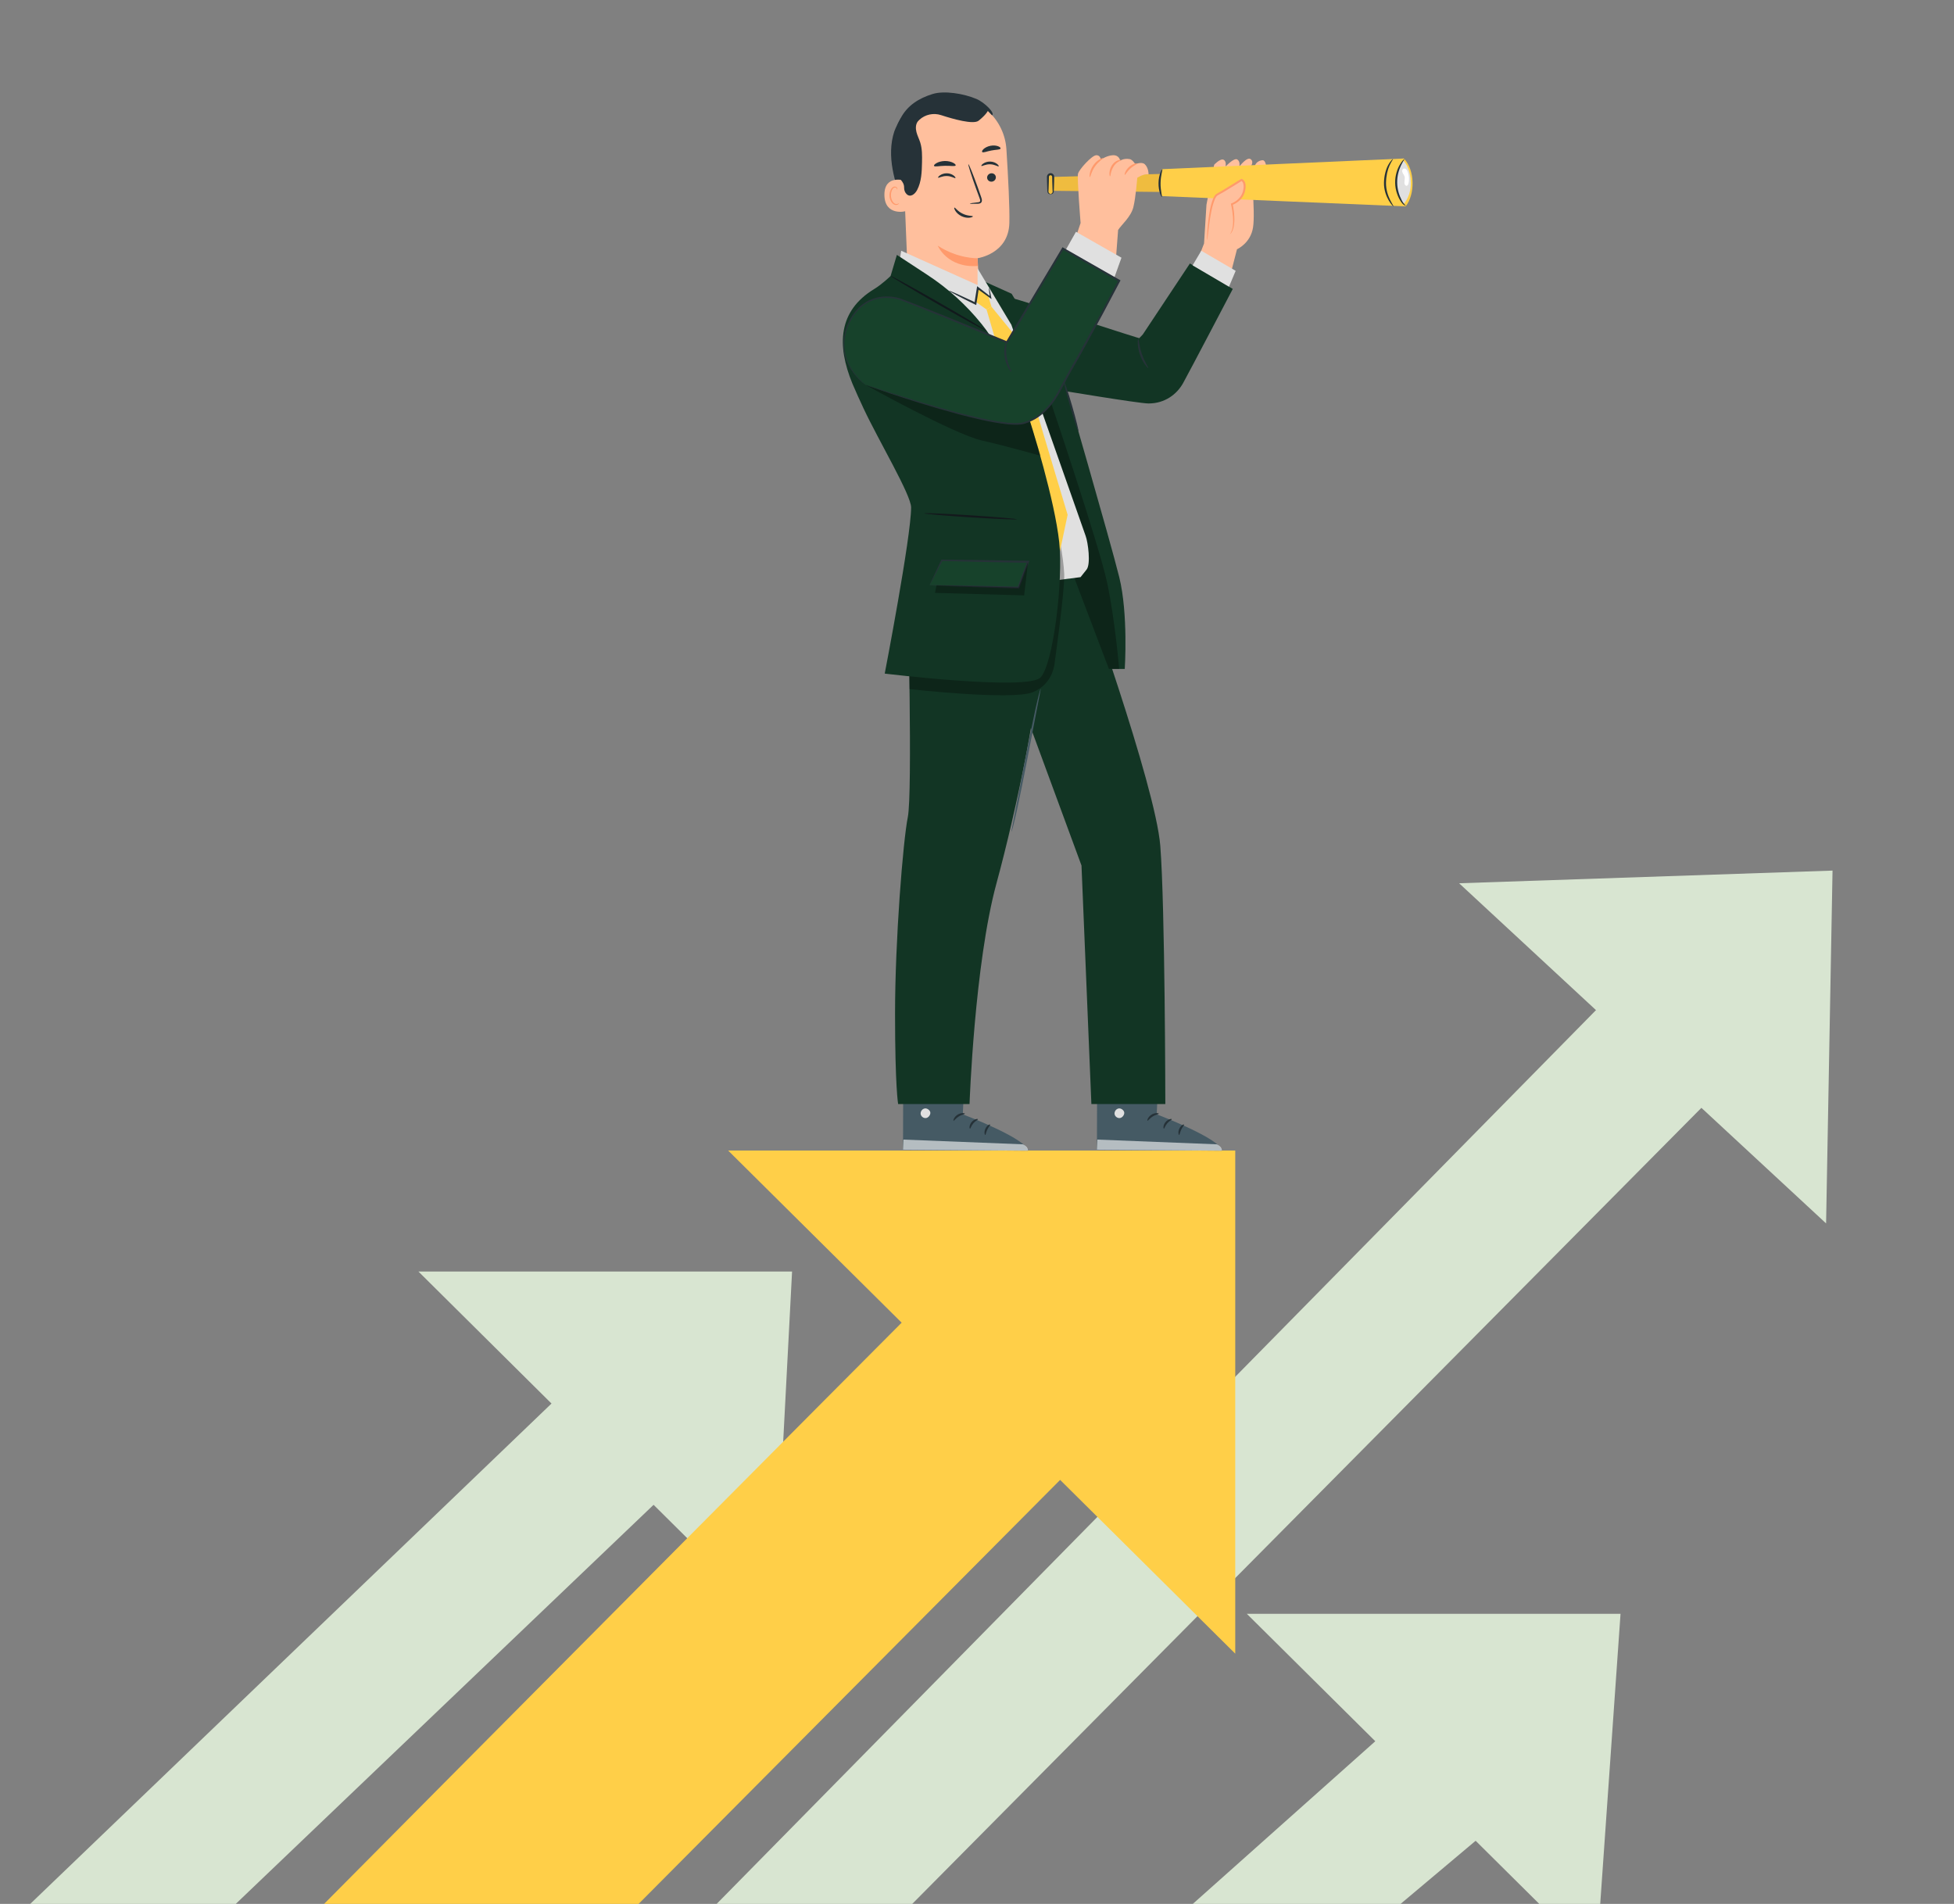 <svg width="234" height="228" viewBox="0 0 234 228" fill="none" xmlns="http://www.w3.org/2000/svg">
<rect x="0" y="0" width="234" height="228" fill="#808080" stroke="none"/>
<path d="M149.315 193.261L184.701 228.361L191.609 228.342L194.066 193.261H149.315Z" fill="#D8E5D1"/>
<path d="M178.088 196.583L142.436 228.361L167.338 228.323L188.328 210.67L178.088 196.583Z" fill="#D8E5D1"/>
<path d="M174.736 105.773L218.682 146.507L219.454 104.256L174.736 105.773Z" fill="#D8E5D1"/>
<path d="M204.342 107.532L85.484 228.342H108.903L215.055 121.263L204.342 107.532Z" fill="#D8E5D1"/>
<path d="M50.108 152.269L92.65 194.473L94.854 152.269H50.108Z" fill="#D8E5D1"/>
<path d="M79.639 155.03L3.262 228.342H27.874L89.879 169.117L79.639 155.03Z" fill="#D8E5D1"/>
<path d="M87.198 137.779L147.926 198.03V137.779H87.198Z" fill="#FFCF48"/>
<path d="M127.268 139.137C125.892 140.237 38.47 228.342 38.47 228.342H76.134L144.865 159.209L127.268 139.137Z" fill="#FFCF48"/>
<path d="M115.638 125.747L115.301 133.445C115.301 133.445 123.009 136.37 123.089 137.802L108.141 137.685L108.173 125.672L115.638 125.747Z" fill="#455A64"/>
<path d="M110.686 132.757C110.396 132.832 110.195 133.16 110.26 133.45C110.326 133.745 110.654 133.951 110.944 133.88C111.234 133.81 111.491 133.427 111.393 133.146C111.295 132.86 110.897 132.64 110.635 132.776" fill="#E0E0E0"/>
<g opacity="0.6">
<path d="M108.141 137.681L108.192 136.469L122.504 137.035C122.504 137.035 123.168 137.33 123.089 137.798L108.141 137.681Z" fill="white"/>
</g>
<path d="M115.545 133.366C115.54 133.441 115.175 133.469 114.815 133.703C114.449 133.928 114.258 134.241 114.192 134.208C114.127 134.194 114.239 133.759 114.679 133.483C115.119 133.211 115.559 133.3 115.545 133.366Z" fill="#263238"/>
<path d="M117.108 134.03C117.122 134.101 116.808 134.222 116.555 134.531C116.298 134.831 116.233 135.163 116.158 135.158C116.087 135.168 116.041 134.742 116.359 134.367C116.677 133.988 117.108 133.96 117.108 134.03Z" fill="#263238"/>
<path d="M117.983 135.912C117.917 135.926 117.819 135.561 118.006 135.163C118.193 134.765 118.539 134.606 118.568 134.672C118.61 134.732 118.385 134.943 118.235 135.275C118.076 135.598 118.053 135.907 117.983 135.912Z" fill="#263238"/>
<path d="M115.428 131.606C115.395 131.671 115.063 131.569 114.651 131.592C114.239 131.611 113.916 131.746 113.879 131.681C113.837 131.629 114.15 131.358 114.637 131.339C115.124 131.311 115.461 131.55 115.428 131.606Z" fill="#263238"/>
<path d="M138.86 125.747L138.523 133.445C138.523 133.445 146.231 136.37 146.31 137.802L131.362 137.685L131.395 125.672L138.86 125.747Z" fill="#455A64"/>
<path d="M133.908 132.757C133.618 132.832 133.417 133.16 133.482 133.45C133.548 133.745 133.875 133.951 134.165 133.88C134.456 133.81 134.713 133.427 134.615 133.146C134.516 132.86 134.119 132.64 133.857 132.776" fill="#E0E0E0"/>
<g opacity="0.6">
<path d="M131.362 137.681L131.414 136.469L145.725 137.035C145.725 137.035 146.39 137.33 146.31 137.798L131.362 137.681Z" fill="white"/>
</g>
<path d="M138.766 133.366C138.762 133.441 138.397 133.469 138.036 133.703C137.671 133.928 137.479 134.241 137.414 134.208C137.348 134.194 137.461 133.759 137.9 133.483C138.34 133.211 138.785 133.3 138.766 133.366Z" fill="#263238"/>
<path d="M140.329 134.03C140.343 134.101 140.03 134.222 139.777 134.531C139.52 134.831 139.454 135.163 139.379 135.158C139.309 135.168 139.262 134.742 139.581 134.367C139.899 133.988 140.329 133.96 140.329 134.03Z" fill="#263238"/>
<path d="M141.204 135.912C141.139 135.926 141.04 135.561 141.228 135.163C141.415 134.765 141.761 134.606 141.789 134.672C141.831 134.732 141.607 134.943 141.457 135.275C141.302 135.598 141.279 135.907 141.204 135.912Z" fill="#263238"/>
<path d="M138.65 131.606C138.617 131.671 138.284 131.569 137.873 131.592C137.461 131.611 137.138 131.746 137.1 131.681C137.058 131.629 137.372 131.358 137.859 131.339C138.345 131.311 138.687 131.55 138.65 131.606Z" fill="#263238"/>
<path d="M108.211 24.682C107.686 23.245 107.162 21.794 106.896 20.283C106.624 18.776 106.615 17.194 107.097 15.738C107.172 15.518 107.808 14.035 108.037 14.049C108.201 14.058 107.827 15.434 107.916 15.575C108.763 16.913 109.039 18.551 108.969 20.133C108.899 21.719 108.622 23.151 108.211 24.682Z" fill="#263238"/>
<path d="M108.702 32.84L108.14 18.935C107.878 15.102 109.596 11.662 113.433 11.503L113.85 11.513C117.393 11.574 120.299 14.349 120.524 17.887C120.734 21.229 120.926 24.935 120.875 26.727C120.767 30.415 117.07 30.921 117.07 30.921C117.06 30.921 117.229 33.593 117.257 34.674C117.257 34.674 116.868 34.96 113.433 35.081C109.994 35.203 108.702 32.84 108.702 32.84Z" fill="#FFBF9D"/>
<path d="M117.069 30.921C117.069 30.921 114.744 31.014 112.296 29.419C112.296 29.419 113.419 32.119 117.102 31.852L117.069 30.921Z" fill="#FF9A6C"/>
<path d="M119.259 21.233C119.264 21.509 119.035 21.743 118.745 21.757C118.454 21.767 118.216 21.551 118.211 21.275C118.206 20.999 118.436 20.765 118.726 20.751C119.016 20.737 119.255 20.957 119.259 21.233Z" fill="#263238"/>
<path d="M119.597 19.918C119.532 19.983 119.138 19.684 118.572 19.674C118.006 19.656 117.585 19.941 117.524 19.871C117.496 19.838 117.561 19.716 117.744 19.59C117.926 19.464 118.231 19.337 118.582 19.347C118.933 19.356 119.227 19.492 119.396 19.628C119.574 19.763 119.63 19.89 119.597 19.918Z" fill="#263238"/>
<path d="M114.416 21.322C114.351 21.387 113.958 21.088 113.391 21.079C112.825 21.06 112.404 21.345 112.343 21.275C112.315 21.242 112.381 21.121 112.568 20.994C112.75 20.868 113.055 20.742 113.406 20.751C113.757 20.76 114.051 20.896 114.22 21.032C114.393 21.168 114.449 21.289 114.416 21.322Z" fill="#263238"/>
<path d="M116.143 24.383C116.143 24.35 116.494 24.294 117.065 24.233C117.21 24.219 117.346 24.195 117.374 24.097C117.411 23.994 117.35 23.835 117.285 23.667C117.154 23.316 117.018 22.946 116.878 22.557C116.311 20.98 115.904 19.684 115.965 19.66C116.031 19.637 116.541 20.901 117.107 22.478C117.243 22.866 117.374 23.236 117.495 23.592C117.547 23.756 117.636 23.947 117.561 24.163C117.519 24.27 117.411 24.345 117.318 24.369C117.224 24.397 117.144 24.397 117.069 24.397C116.499 24.42 116.143 24.415 116.143 24.383Z" fill="#263238"/>
<path d="M114.444 19.81C114.374 19.96 113.817 19.834 113.148 19.857C112.479 19.862 111.926 20.012 111.851 19.862C111.819 19.791 111.926 19.656 112.156 19.529C112.385 19.398 112.736 19.291 113.138 19.281C113.541 19.272 113.897 19.37 114.131 19.487C114.365 19.609 114.477 19.74 114.444 19.81Z" fill="#263238"/>
<path d="M119.816 17.798C119.732 17.948 119.259 17.915 118.726 18.023C118.188 18.116 117.762 18.322 117.626 18.21C117.565 18.154 117.612 18.013 117.781 17.854C117.949 17.695 118.253 17.526 118.623 17.456C118.993 17.386 119.334 17.433 119.55 17.522C119.765 17.611 119.854 17.728 119.816 17.798Z" fill="#263238"/>
<path d="M108.398 21.645C108.337 21.617 105.88 20.849 105.912 23.372C105.95 25.894 108.472 25.337 108.477 25.263C108.482 25.192 108.398 21.645 108.398 21.645Z" fill="#FFBF9D"/>
<path d="M107.653 24.331C107.644 24.322 107.611 24.364 107.536 24.397C107.466 24.429 107.34 24.457 107.209 24.406C106.942 24.312 106.713 23.891 106.694 23.437C106.684 23.208 106.731 22.988 106.806 22.805C106.881 22.618 106.998 22.487 107.134 22.464C107.265 22.431 107.363 22.511 107.396 22.581C107.429 22.651 107.415 22.702 107.429 22.707C107.438 22.712 107.48 22.665 107.461 22.562C107.452 22.511 107.419 22.454 107.358 22.408C107.298 22.361 107.209 22.337 107.115 22.347C106.918 22.361 106.75 22.543 106.661 22.745C106.563 22.946 106.507 23.194 106.521 23.451C106.544 23.961 106.811 24.429 107.176 24.532C107.354 24.574 107.503 24.518 107.578 24.457C107.649 24.392 107.658 24.336 107.653 24.331Z" fill="#FF9A6C"/>
<path d="M118.801 13.81C119.204 13.576 117.95 12.285 116.934 11.85C115.404 11.199 113.078 10.829 111.692 11.255C110.022 11.77 108.641 12.64 107.836 14.194C107.026 15.743 106.75 17.536 106.839 19.281C106.867 19.815 106.933 20.367 107.232 20.812C107.597 21.359 108.281 21.696 108.271 22.464C108.267 22.745 108.356 23.025 108.552 23.227C109.025 23.709 109.577 23.231 109.825 22.763C110.354 21.762 110.391 20.582 110.415 19.45C110.429 18.645 110.443 17.821 110.199 17.054C110.068 16.637 109.858 16.244 109.75 15.818C109.643 15.392 109.643 14.91 109.9 14.555C109.942 14.498 110.012 14.424 110.101 14.344C110.798 13.703 111.795 13.492 112.699 13.787C114.131 14.255 116.574 14.948 117.196 14.452C118.09 13.736 118.301 13.282 118.301 13.282L118.801 13.81Z" fill="#263238"/>
<path d="M116.508 25.913C116.517 25.955 116.377 26.035 116.124 26.067C115.871 26.1 115.511 26.063 115.155 25.894C114.8 25.726 114.542 25.468 114.411 25.253C114.275 25.038 114.252 24.879 114.289 24.86C114.374 24.818 114.678 25.314 115.296 25.595C115.913 25.899 116.489 25.819 116.508 25.913Z" fill="#263238"/>
<path d="M151.613 19.777C151.613 19.777 151.515 19.188 151.225 19.188C150.935 19.188 150.495 19.347 150.303 19.777C150.106 20.208 151.613 19.777 151.613 19.777Z" fill="#FFBF9D"/>
<path d="M144.19 29.161L144.48 24.513L145.402 19.726C145.402 19.726 146.132 18.949 146.521 19.127C146.909 19.309 146.764 19.946 146.764 19.946C146.764 19.946 147.784 18.846 148.173 19.099C148.561 19.351 148.416 19.946 148.416 19.946C148.416 19.946 149.338 18.724 149.773 19.061C150.209 19.398 149.773 19.946 149.773 19.946C149.773 19.946 150.354 25.309 150.059 27.223C149.769 29.137 148.135 29.849 148.135 29.849L147.359 32.863L143.554 30.794L144.19 29.161Z" fill="#FFBF9D"/>
<path d="M146.517 23.076L125.859 22.847V21.195L146.517 20.615V23.076Z" fill="#EFBC3F"/>
<path d="M168.33 24.714L139.141 23.484C138.776 22.491 138.761 21.42 139.117 20.259L168.124 18.981C169.462 20.367 169.476 23.287 168.33 24.714Z" fill="#FFCF48"/>
<path d="M168.049 19.244C168.049 19.244 167.169 20.067 167.202 21.86C167.235 23.652 168.119 24.406 168.119 24.406C168.119 24.406 169.079 23.395 168.938 21.598C168.803 19.843 168.049 19.244 168.049 19.244Z" fill="#E0E0E0"/>
<path d="M166.879 24.714C166.855 24.733 166.603 24.494 166.312 24.008C166.027 23.526 165.723 22.772 165.737 21.887C165.751 21.026 165.971 20.25 166.247 19.753C166.523 19.253 166.799 19.023 166.813 19.042C166.846 19.07 166.621 19.332 166.401 19.828C166.172 20.32 165.994 21.059 165.98 21.887C165.966 22.711 166.224 23.437 166.462 23.919C166.706 24.415 166.911 24.691 166.879 24.714Z" fill="#263238"/>
<path d="M168.181 19.043C168.213 19.066 167.998 19.342 167.764 19.838C167.53 20.329 167.301 21.069 167.319 21.897C167.334 22.73 167.591 23.456 167.844 23.938C168.078 24.443 168.372 24.616 168.363 24.645C168.358 24.659 168.265 24.64 168.129 24.546C167.993 24.453 167.839 24.27 167.694 24.027C167.394 23.545 167.09 22.787 167.076 21.907C167.057 21.027 167.329 20.255 167.61 19.763C167.895 19.262 168.162 19.024 168.181 19.043Z" fill="#263238"/>
<path d="M168.559 20.54C168.522 20.446 168.475 20.353 168.405 20.283C168.335 20.212 168.227 20.17 168.129 20.189C168.03 20.208 167.955 20.292 167.927 20.39C167.899 20.488 167.918 20.591 167.96 20.68C168.068 20.891 168.241 21.088 168.232 21.298C168.227 21.509 168.171 21.719 168.189 21.93C168.194 22.005 168.213 22.084 168.26 22.15C168.306 22.211 168.381 22.258 168.456 22.248C168.583 22.23 168.643 22.089 168.672 21.967C168.784 21.495 168.742 20.989 168.559 20.54Z" fill="white"/>
<path d="M139.136 23.587C139.085 23.619 138.715 22.889 138.738 21.911C138.752 20.933 139.141 20.217 139.192 20.25C139.263 20.278 138.991 20.994 138.982 21.916C138.963 22.838 139.206 23.563 139.136 23.587Z" fill="#263238"/>
<path d="M125.816 23.24C125.643 23.24 125.503 23.1 125.503 22.927V21.176C125.503 21.003 125.643 20.863 125.816 20.863C125.99 20.863 126.13 21.003 126.13 21.176V22.927C126.135 23.1 125.99 23.24 125.816 23.24Z" fill="#F4C040"/>
<path d="M125.817 23.24C125.812 23.221 125.901 23.217 125.985 23.133C126.027 23.09 126.065 23.025 126.06 22.945C126.056 22.838 126.051 22.725 126.041 22.618C126.032 22.337 126.023 22.047 126.013 21.747C126.013 21.579 126.009 21.406 126.004 21.232C126.018 21.078 125.929 20.989 125.807 20.984C125.686 20.989 125.597 21.078 125.611 21.232C125.606 21.406 125.606 21.579 125.602 21.747C125.592 22.047 125.583 22.337 125.573 22.618C125.569 22.73 125.564 22.838 125.555 22.945C125.555 23.025 125.592 23.09 125.63 23.133C125.733 23.217 125.822 23.221 125.817 23.24C125.822 23.25 125.728 23.292 125.588 23.207C125.522 23.165 125.452 23.081 125.433 22.959C125.428 22.847 125.419 22.735 125.414 22.618C125.405 22.337 125.396 22.047 125.386 21.747C125.386 21.579 125.382 21.406 125.377 21.232C125.368 21.153 125.391 20.989 125.475 20.9C125.555 20.802 125.681 20.736 125.812 20.736C125.943 20.736 126.07 20.797 126.149 20.9C126.233 20.989 126.252 21.153 126.247 21.232C126.243 21.406 126.243 21.579 126.238 21.747C126.229 22.047 126.219 22.337 126.21 22.618C126.205 22.735 126.196 22.847 126.191 22.959C126.173 23.081 126.102 23.165 126.037 23.207C125.906 23.292 125.812 23.25 125.817 23.24Z" fill="#263238"/>
<path d="M129.406 26.704C129.406 26.704 128.966 21.279 129.097 20.802C129.247 20.259 130.726 18.649 131.25 18.593C131.774 18.537 131.83 19.117 131.83 19.117C131.83 19.117 132.565 18.612 133.286 18.588C134.049 18.565 134.147 19.239 134.147 19.239C134.147 19.239 134.573 18.925 135.303 19.056C135.612 19.113 135.963 19.66 135.963 19.66C135.963 19.66 136.73 19.328 137.095 19.67C137.554 20.1 137.549 20.868 137.549 20.868C136.838 20.816 136.192 21.298 136.192 21.298C136.192 21.298 136.014 23.648 135.724 24.813C135.434 25.974 134.283 26.938 133.899 27.537L133.595 31.547L128.657 28.931L129.406 26.704Z" fill="#FFBF9D"/>
<path d="M130.515 21.209C130.454 21.219 130.431 20.498 130.922 19.801C131.404 19.099 132.092 18.874 132.106 18.935C132.139 19 131.564 19.3 131.124 19.941C130.674 20.573 130.59 21.219 130.515 21.209Z" fill="#FF9A6C"/>
<path d="M132.93 21.116C132.874 21.139 132.734 20.493 133.136 19.829C133.333 19.506 133.628 19.291 133.862 19.211C134.096 19.127 134.25 19.145 134.255 19.174C134.273 19.239 133.688 19.361 133.347 19.955C132.986 20.531 133.005 21.12 132.93 21.116Z" fill="#FF9A6C"/>
<path d="M134.699 20.938C134.634 20.929 134.741 20.409 135.205 19.997C135.663 19.576 136.187 19.52 136.192 19.585C136.211 19.656 135.771 19.805 135.368 20.18C134.957 20.54 134.765 20.961 134.699 20.938Z" fill="#FF9A6C"/>
<path d="M147.326 28.038C148.149 27.069 147.522 24.462 147.522 24.462C147.522 24.462 148.688 24.074 148.978 22.909C149.268 21.743 148.688 21.551 148.688 21.551C148.496 21.649 146.699 22.815 145.777 23.297C144.855 23.784 144.564 28.726 144.564 28.726" fill="#FFBF9D"/>
<path d="M144.56 28.73C144.541 28.73 144.541 28.496 144.56 28.08C144.583 27.663 144.625 27.059 144.714 26.32C144.822 25.581 144.916 24.691 145.29 23.751C145.346 23.634 145.402 23.517 145.487 23.404C145.561 23.292 145.716 23.184 145.819 23.138C146.043 23.016 146.268 22.885 146.497 22.744C146.951 22.464 147.424 22.174 147.906 21.879C148.149 21.729 148.369 21.584 148.627 21.439L148.674 21.411L148.72 21.429C148.945 21.528 149.043 21.706 149.109 21.883C149.17 22.066 149.179 22.248 149.17 22.417C149.146 22.759 149.067 23.091 148.912 23.386C148.599 23.975 148.079 24.354 147.55 24.551L147.616 24.429C147.845 25.529 147.869 26.47 147.747 27.111C147.691 27.434 147.579 27.672 147.494 27.822C147.391 27.967 147.326 28.033 147.321 28.023C147.312 28.014 147.359 27.935 147.443 27.79C147.508 27.635 147.597 27.406 147.635 27.087C147.719 26.465 147.667 25.538 147.419 24.471L147.401 24.387L147.485 24.354C147.958 24.167 148.444 23.802 148.706 23.278C148.842 23.021 148.908 22.712 148.931 22.403C148.959 22.108 148.861 21.757 148.641 21.654L148.734 21.649C148.515 21.776 148.271 21.93 148.037 22.08C147.555 22.379 147.082 22.67 146.619 22.946C146.39 23.081 146.16 23.212 145.931 23.334C145.8 23.4 145.744 23.442 145.669 23.535C145.599 23.62 145.547 23.732 145.496 23.835C145.126 24.715 145.009 25.613 144.883 26.339C144.771 27.073 144.7 27.668 144.654 28.08C144.607 28.501 144.579 28.73 144.56 28.73Z" fill="#FF9A6C"/>
<path d="M108.716 71.412C108.716 71.412 109.292 94.966 108.716 97.84C108.14 100.713 107.186 112.587 107.186 121.394C107.186 130.202 107.555 132.21 107.555 132.21H116.106C116.106 132.21 116.695 115.46 119.335 105.772C121.787 96.773 124.609 83.093 124.609 77.154C124.609 71.22 124.609 69.109 124.609 69.109H109.479L108.716 71.412Z" fill="#123524"/>
<path d="M129.402 69.114C129.402 69.114 138.374 94.007 138.949 101.285C139.525 108.562 139.553 132.21 139.553 132.21H130.698L129.514 103.648L122.7 85.143V69.114H129.402Z" fill="#123524"/>
<path d="M124.613 82.522C124.632 82.527 124.59 82.765 124.506 83.201C124.412 83.678 124.295 84.296 124.15 85.035C123.846 86.631 123.439 88.746 122.99 91.091C122.531 93.454 122.1 95.593 121.759 97.138C121.586 97.91 121.44 98.532 121.328 98.958C121.211 99.384 121.141 99.618 121.127 99.613C121.113 99.609 121.15 99.37 121.235 98.935C121.328 98.457 121.445 97.84 121.59 97.1C121.894 95.504 122.302 93.384 122.751 91.044C123.21 88.681 123.64 86.542 123.982 84.998C124.155 84.226 124.3 83.603 124.412 83.177C124.525 82.751 124.595 82.517 124.613 82.522Z" fill="#455A64"/>
<path d="M132.799 80.107H134.695C134.695 80.107 135.13 73.541 134.035 69.114C132.94 64.687 127.342 45.414 127.342 45.414L121.146 35.175L117.823 33.682L128.737 70.275L132.799 80.107Z" fill="#123524"/>
<path opacity="0.3" d="M125.896 48.316C125.896 48.316 131.634 65.318 132.584 69.774C133.534 74.229 134.025 80.107 134.025 80.107H132.795L128.288 68.239C128.288 68.239 123.594 49.364 123.809 49.411C124.034 49.458 125.896 48.316 125.896 48.316Z" fill="black"/>
<path d="M107.405 33.284L107.92 30.027L117.069 34.136V32.142L121.113 38.886L130.01 64.177C130.3 64.954 130.641 67.551 130.127 68.202L129.401 69.114L119.76 70.359L110.616 37.346L107.405 33.284Z" fill="#E0E0E0"/>
<path opacity="0.3" d="M108.922 82.522C108.922 82.522 121.165 83.898 123.673 82.897C126.182 81.9 126.303 79.34 126.303 79.34C126.303 79.34 127.53 70.644 127.445 68.73C127.347 66.554 126.65 63.451 126.65 63.451L108.898 80.987L108.922 82.522Z" fill="black"/>
<path d="M118.142 37.061C118.142 37.061 122.326 51.306 122.293 51.41C122.255 51.517 126.935 65.997 126.935 65.997L127.853 61.645L121.347 39.929L118.731 36.724L118.142 37.061Z" fill="#FFCF48"/>
<path d="M104.687 34.613C100.395 37.229 100.17 41.287 102.08 45.939C102.398 46.711 103.006 48.035 103.428 48.939C105.276 52.865 109.109 59.272 109.109 60.77C109.109 64.294 105.95 80.665 105.95 80.665C105.95 80.665 123.065 82.742 124.609 81.128C126.154 79.513 127.342 69.428 126.846 64.916C126.299 59.937 123.734 51.517 122.695 48.401C122.068 46.524 120.004 41.853 117.543 38.792C115.699 36.504 113.508 34.52 111.047 32.91L107.406 30.523L106.652 33.05C106.657 33.045 105.655 34.028 104.687 34.613Z" fill="#123524"/>
<path d="M121.348 35.75C121.699 35.731 137.344 40.861 136.441 40.486L136.857 40.051L142.497 31.552L147.631 34.599C147.631 34.599 142.534 44.333 141.692 45.859C140.938 47.226 139.483 48.321 137.54 48.316C136.394 48.316 126.594 46.678 126.594 46.678L121.348 35.75Z" fill="#123524"/>
<path d="M127.642 29.9L128.854 27.757L134.301 30.86L133.454 33.218L127.642 29.9Z" fill="#E0E0E0"/>
<path opacity="0.3" d="M103.676 46.103C103.676 46.103 114.206 51.967 117.538 52.739C120.875 53.511 124.614 54.583 124.614 54.583L123.112 49.8L113.972 44.245L103.676 46.103Z" fill="black"/>
<path d="M103.676 46.102C103.545 46.004 119.457 51.662 122.696 50.642C125.939 49.622 126.987 46.406 128.148 44.431C130.268 40.814 134.026 33.621 134.026 33.621L127.278 29.769L120.576 40.987C120.576 40.987 108.731 36.106 107.64 35.788C106.55 35.469 103.176 35.034 101.528 38.975C99.698 43.336 103.676 46.102 103.676 46.102Z" fill="#17422B"/>
<path d="M103.676 46.102C103.681 46.107 103.629 46.079 103.559 46.023C103.484 45.967 103.372 45.883 103.231 45.761C102.955 45.517 102.553 45.138 102.132 44.558C101.715 43.982 101.275 43.191 101.083 42.171C101.018 41.919 101.022 41.652 100.994 41.376C100.98 41.1 101.018 40.814 101.032 40.519C101.097 40.234 101.135 39.925 101.228 39.63C101.341 39.34 101.411 39.017 101.565 38.727C101.823 38.118 102.206 37.524 102.698 36.986C103.194 36.452 103.849 36.008 104.607 35.755C105.361 35.498 106.213 35.437 107.055 35.568C107.481 35.624 107.902 35.764 108.304 35.923C108.712 36.078 109.123 36.237 109.545 36.401C112.886 37.716 116.607 39.237 120.622 40.884L120.482 40.931C122.555 37.459 124.82 33.663 127.179 29.708L127.24 29.605L127.343 29.666C128.115 30.106 128.939 30.574 129.767 31.052C131.246 31.899 132.711 32.732 134.087 33.518L134.19 33.574L134.133 33.677C132.809 36.204 131.503 38.647 130.216 40.987C129.575 42.157 128.939 43.299 128.293 44.404C127.656 45.499 127.151 46.655 126.472 47.68C125.812 48.714 124.965 49.612 123.95 50.197C123.435 50.474 122.92 50.722 122.34 50.82C121.769 50.895 121.217 50.857 120.678 50.81C118.526 50.572 116.588 50.066 114.824 49.612C111.309 48.667 108.529 47.755 106.615 47.123C104.71 46.482 103.676 46.102 103.676 46.102C103.676 46.093 103.746 46.112 103.873 46.149C104.013 46.191 104.2 46.252 104.448 46.327C104.963 46.491 105.702 46.73 106.652 47.034C108.571 47.638 111.361 48.531 114.875 49.453C116.635 49.898 118.577 50.389 120.706 50.619C121.235 50.666 121.783 50.698 122.321 50.623C122.841 50.534 123.365 50.282 123.856 50.02C124.834 49.449 125.653 48.578 126.299 47.558C126.964 46.547 127.46 45.401 128.106 44.287C128.747 43.182 129.379 42.04 130.02 40.87C131.297 38.53 132.603 36.083 133.923 33.56L133.97 33.719C132.589 32.933 131.129 32.1 129.645 31.253C128.812 30.78 127.989 30.308 127.221 29.867L127.385 29.825C125.021 33.775 122.752 37.566 120.674 41.039L120.622 41.123L120.533 41.086C116.523 39.434 112.807 37.903 109.474 36.574C109.058 36.41 108.646 36.251 108.239 36.092C107.832 35.928 107.439 35.797 107.027 35.741C106.208 35.615 105.389 35.666 104.659 35.909C103.929 36.148 103.297 36.569 102.81 37.084C102.328 37.604 101.949 38.179 101.692 38.774C101.537 39.059 101.467 39.373 101.355 39.658C101.261 39.948 101.224 40.248 101.153 40.529C101.139 40.819 101.097 41.095 101.111 41.366C101.135 41.638 101.125 41.9 101.191 42.148C101.369 43.149 101.79 43.931 102.192 44.511C102.6 45.092 102.988 45.48 103.255 45.728C103.39 45.854 103.498 45.943 103.568 46.004C103.615 46.051 103.648 46.079 103.676 46.102Z" fill="#263238"/>
<path d="M111.323 70.078L112.797 67.092L123.112 67.275L121.966 70.364L111.323 70.078Z" fill="#17422B"/>
<path d="M111.323 70.078C111.327 70.074 111.407 70.074 111.547 70.074C111.711 70.074 111.912 70.074 112.16 70.078C112.717 70.083 113.476 70.092 114.407 70.106C116.312 70.135 118.946 70.172 121.97 70.247L121.857 70.326C122.204 69.386 122.573 68.394 122.948 67.378C122.967 67.331 122.981 67.284 122.999 67.237L123.112 67.401C118.961 67.326 115.254 67.247 112.797 67.177L112.867 67.135C112.404 68.033 112.025 68.754 111.753 69.283C111.627 69.521 111.524 69.713 111.444 69.872C111.37 70.003 111.332 70.074 111.323 70.078C111.318 70.083 111.346 70.017 111.402 69.886C111.473 69.732 111.561 69.54 111.669 69.301C111.926 68.749 112.282 67.996 112.722 67.06L112.741 67.018H112.792C115.245 67.036 118.956 67.083 123.107 67.158L123.28 67.163L123.219 67.322C123.201 67.369 123.187 67.415 123.168 67.462C122.789 68.482 122.419 69.47 122.068 70.411L122.04 70.49L121.956 70.486C118.872 70.397 116.19 70.294 114.295 70.219C113.377 70.181 112.633 70.148 112.086 70.125C111.852 70.116 111.66 70.106 111.505 70.097C111.384 70.088 111.318 70.083 111.323 70.078Z" fill="#263238"/>
<path d="M118.207 39.667C118.174 39.723 115.558 38.291 112.371 36.462C109.179 34.632 106.619 33.101 106.657 33.045C106.689 32.989 109.306 34.421 112.493 36.251C115.684 38.081 118.244 39.611 118.207 39.667Z" fill="#11191C"/>
<path d="M121.774 62.188C121.769 62.253 119.284 62.15 116.223 61.953C113.162 61.757 110.687 61.546 110.691 61.476C110.696 61.406 113.181 61.514 116.242 61.71C119.303 61.907 121.778 62.122 121.774 62.188Z" fill="#13191C"/>
<path d="M142.819 31.777L143.858 30.027L147.977 32.432L147.176 34.333L142.819 31.777Z" fill="#E0E0E0"/>
<path d="M137.517 44.081C137.475 44.123 136.857 43.481 136.511 42.466C136.155 41.45 136.248 40.566 136.309 40.575C136.384 40.575 136.403 41.422 136.745 42.391C137.067 43.36 137.573 44.038 137.517 44.081Z" fill="#263238"/>
<path d="M127.441 45.752C127.506 45.733 127.942 47.043 128.41 48.672C128.882 50.305 129.21 51.644 129.144 51.663C129.079 51.681 128.644 50.371 128.176 48.742C127.703 47.109 127.375 45.77 127.441 45.752Z" fill="#263238"/>
<path d="M121.123 44.53C121.081 44.577 120.496 43.884 120.323 42.817C120.14 41.755 120.463 40.913 120.519 40.941C120.594 40.955 120.388 41.778 120.566 42.78C120.725 43.781 121.189 44.493 121.123 44.53Z" fill="#263238"/>
<path opacity="0.3" d="M112.151 70.097L111.969 71L122.649 71.3L123.112 67.275L121.965 70.364L112.151 70.097Z" fill="black"/>
<path d="M116.85 36.106L116.962 36.228L118.141 37.061L118.731 36.728L118.347 35.423L117.102 34.487L116.85 36.106Z" fill="#FFCF48"/>
<path d="M118.441 34.486C118.474 34.482 118.572 34.908 118.703 35.614L118.74 35.816L118.572 35.694C118.16 35.404 117.627 35.02 117.032 34.58L117.219 34.505C117.163 34.87 117.102 35.263 117.042 35.666C117.004 35.909 116.967 36.143 116.929 36.373L116.906 36.532L116.761 36.461C115.862 36.022 115.081 35.624 114.524 35.329C113.967 35.034 113.639 34.847 113.649 34.819C113.663 34.791 114.014 34.931 114.589 35.188C115.165 35.446 115.961 35.816 116.864 36.246L116.691 36.335C116.728 36.106 116.761 35.872 116.798 35.628C116.864 35.226 116.925 34.837 116.985 34.468L117.018 34.276L117.173 34.393C117.762 34.842 118.282 35.245 118.675 35.558L118.544 35.638C118.45 34.926 118.408 34.491 118.441 34.486Z" fill="#263238"/>
</svg>
